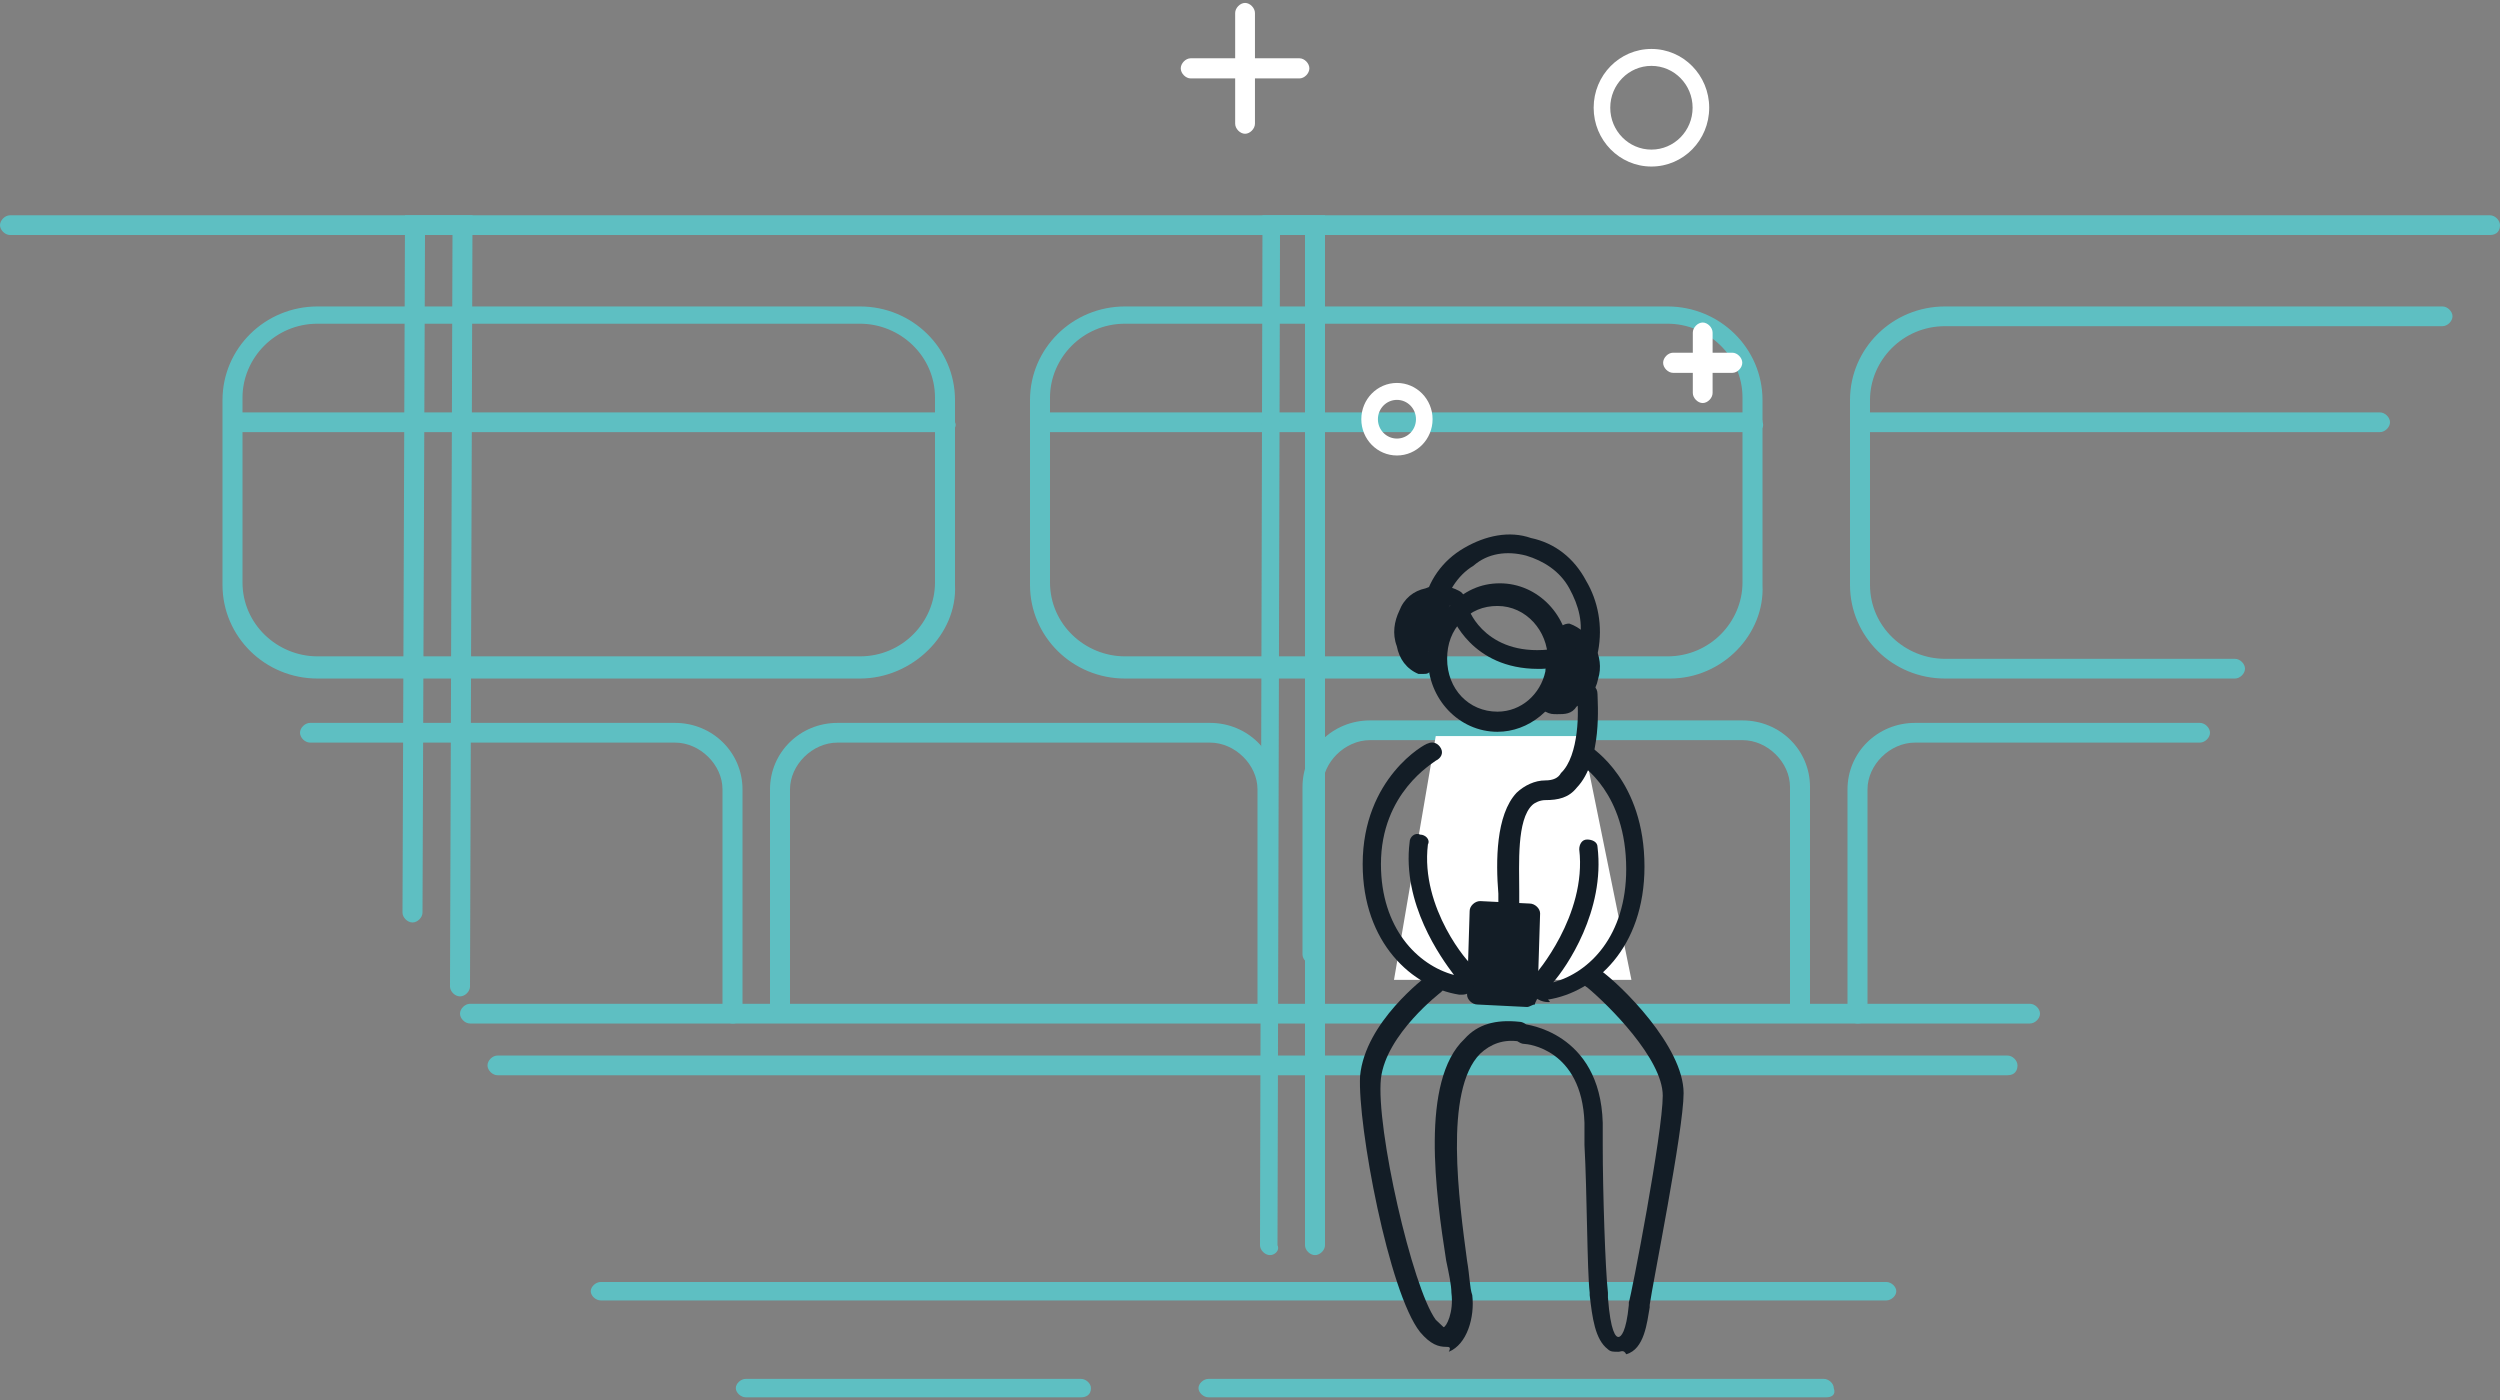 <?xml version="1.0" encoding="UTF-8"?>
<svg width="225px" height="126px" viewBox="0 0 225 126" version="1.1" xmlns="http://www.w3.org/2000/svg" xmlns:xlink="http://www.w3.org/1999/xlink">
    <rect x="0" y="0" width="225" height="126" fill="#808080" stroke="none"/>
    <!-- Generator: Sketch 47.1 (45422) - http://www.bohemiancoding.com/sketch -->
    <title>games</title>
    <desc>Created with Sketch.</desc>
    <defs></defs>
    <g id="Signed-off" stroke="none" stroke-width="1" fill="none" fill-rule="evenodd">
        <g id="Customer-Showcase" transform="translate(-1013, -5138)" fill-rule="nonzero">
            <g id="travel" transform="translate(107, 4902)">
                <g id="games" transform="translate(906, 236)">
                    <g id="bg" transform="translate(0, 19)" fill="#5EBFC2">
                        <path d="M65.925,73.115 C65.475,73.115 65.025,72.672 65.025,72.228 L65.025,52.047 C65.025,49.83 63,47.834 60.75,47.834 L27.9,47.834 C27.45,47.834 27,47.39 27,46.947 C27,46.503 27.45,46.06 27.9,46.06 L60.75,46.06 C64.125,46.06 66.825,48.721 66.825,52.047 L66.825,72.228 C66.825,72.893 66.375,73.115 65.925,73.115 Z" id="Shape"></path>
                        <path d="M157.95,19.891 L93.825,19.891 C93.375,19.891 92.925,19.448 92.925,19.004 C92.925,18.561 93.375,18.117 93.825,18.117 L157.725,18.117 C158.175,18.117 158.625,18.561 158.625,19.004 C158.85,19.448 158.4,19.891 157.95,19.891 Z" id="Shape"></path>
                        <path d="M150.3,42.068 L101.25,42.068 C96.525,42.068 92.7,38.298 92.7,33.641 L92.7,17.009 C92.7,12.351 96.525,8.581 101.25,8.581 L150.075,8.581 C154.8,8.581 158.625,12.351 158.625,17.009 L158.625,33.641 C158.85,38.076 155.025,42.068 150.3,42.068 Z M101.25,10.134 C97.425,10.134 94.5,13.238 94.5,16.787 L94.5,33.419 C94.5,37.189 97.65,40.072 101.25,40.072 L150.075,40.072 C153.9,40.072 156.825,36.967 156.825,33.419 L156.825,16.787 C156.825,13.017 153.675,10.134 150.075,10.134 L101.25,10.134 Z" id="Shape"></path>
                        <path d="M214.2,19.891 L167.625,19.891 C167.175,19.891 166.725,19.448 166.725,19.004 C166.725,18.561 167.175,18.117 167.625,18.117 L214.2,18.117 C214.65,18.117 215.1,18.561 215.1,19.004 C215.1,19.448 214.65,19.891 214.2,19.891 Z" id="Shape"></path>
                        <path d="M201.15,42.068 L175.05,42.068 C170.325,42.068 166.5,38.298 166.5,33.641 L166.5,17.009 C166.5,12.351 170.325,8.581 175.05,8.581 L219.825,8.581 C220.275,8.581 220.725,9.025 220.725,9.468 C220.725,9.912 220.275,10.356 219.825,10.356 L175.05,10.356 C171.225,10.356 168.3,13.46 168.3,17.009 L168.3,33.641 C168.3,37.411 171.45,40.294 175.05,40.294 L201.15,40.294 C201.6,40.294 202.05,40.737 202.05,41.181 C202.05,41.624 201.6,42.068 201.15,42.068 Z" id="Shape"></path>
                        <path d="M162,72.672 C161.55,72.672 161.1,72.228 161.1,71.785 L161.1,51.826 C161.1,49.608 159.075,47.612 156.825,47.612 L123.3,47.612 C121.05,47.612 119.025,49.608 119.025,51.826 L119.025,66.906 C119.025,67.349 118.575,67.793 118.125,67.793 C117.675,67.793 117.225,67.349 117.225,66.906 L117.225,51.826 C117.225,48.499 119.925,45.838 123.3,45.838 L156.825,45.838 C160.2,45.838 162.9,48.499 162.9,51.826 L162.9,71.785 C162.9,72.45 162.45,72.672 162,72.672 Z" id="Shape"></path>
                        <path d="M180.675,77.772 L180.675,77.772 L44.775,77.772 C44.325,77.772 43.875,77.329 43.875,76.885 C43.875,76.442 44.325,75.998 44.775,75.998 L44.775,75.998 L180.675,75.998 C181.125,75.998 181.575,76.442 181.575,76.885 C181.575,77.329 181.35,77.772 180.675,77.772 Z" id="Shape"></path>
                        <path d="M182.7,73.115 L182.7,73.115 L42.3,73.115 C41.85,73.115 41.4,72.672 41.4,72.228 C41.4,71.785 41.85,71.341 42.3,71.341 L42.3,71.341 L182.7,71.341 C183.15,71.341 183.6,71.785 183.6,72.228 C183.6,72.672 183.15,73.115 182.7,73.115 Z" id="Shape"></path>
                        <path d="M85.275,19.891 L21.15,19.891 C20.7,19.891 20.25,19.448 20.25,19.004 C20.25,18.561 20.7,18.117 21.15,18.117 L85.05,18.117 C85.5,18.117 85.95,18.561 85.95,19.004 C86.175,19.448 85.725,19.891 85.275,19.891 Z" id="Shape"></path>
                        <path d="M77.4,42.068 L28.575,42.068 C23.85,42.068 20.025,38.298 20.025,33.641 L20.025,17.009 C20.025,12.351 23.85,8.581 28.575,8.581 L77.4,8.581 C82.125,8.581 85.95,12.351 85.95,17.009 L85.95,33.641 C86.175,38.076 82.125,42.068 77.4,42.068 Z M28.575,10.134 C24.75,10.134 21.825,13.238 21.825,16.787 L21.825,33.419 C21.825,37.189 24.975,40.072 28.575,40.072 L77.4,40.072 C81.225,40.072 84.15,36.967 84.15,33.419 L84.15,16.787 C84.15,13.017 81,10.134 77.4,10.134 L28.575,10.134 Z" id="Shape"></path>
                        <path d="M224.1,2.15 L0.9,2.15 C0.45,2.15 0,1.707 0,1.263 C0,0.82 0.45,0.376 0.9,0.376 L224.1,0.376 C224.55,0.376 225,0.82 225,1.263 C225,1.707 224.775,2.15 224.1,2.15 Z" id="Shape"></path>
                        <path d="M41.4,70.676 L41.4,70.676 C40.95,70.676 40.5,70.232 40.5,69.789 L40.725,2.15 L38.25,2.15 L38.025,63.136 C38.025,63.579 37.575,64.023 37.125,64.023 L37.125,64.023 C36.675,64.023 36.225,63.579 36.225,63.136 L36.45,0.376 L42.525,0.376 L42.3,69.789 C42.3,70.232 41.85,70.676 41.4,70.676 Z" id="Shape"></path>
                        <path d="M114.075,72.893 C113.625,72.893 113.175,72.45 113.175,72.006 L113.175,52.047 C113.175,49.83 111.15,47.834 108.9,47.834 L75.375,47.834 C73.125,47.834 71.1,49.83 71.1,52.047 L71.1,71.563 C71.1,72.006 70.65,72.45 70.2,72.45 C69.75,72.45 69.3,72.006 69.3,71.563 L69.3,52.047 C69.3,48.721 72,46.06 75.375,46.06 L108.9,46.06 C112.275,46.06 114.975,48.721 114.975,52.047 L114.975,72.006 C114.975,72.672 114.525,72.893 114.075,72.893 Z" id="Shape"></path>
                        <path d="M167.175,73.115 C166.725,73.115 166.275,72.672 166.275,72.228 L166.275,52.047 C166.275,48.721 168.975,46.06 172.35,46.06 L198,46.06 C198.45,46.06 198.9,46.503 198.9,46.947 C198.9,47.39 198.45,47.834 198,47.834 L172.35,47.834 C170.1,47.834 168.075,49.83 168.075,52.047 L168.075,72.228 C168.075,72.893 167.625,73.115 167.175,73.115 Z" id="Shape"></path>
                        <path d="M114.3,93.961 L114.3,93.961 C113.85,93.961 113.4,93.518 113.4,93.074 L113.625,0.376 L119.25,0.376 L119.25,93.074 C119.25,93.518 118.8,93.961 118.35,93.961 C117.9,93.961 117.45,93.518 117.45,93.074 L117.45,2.15 L115.2,2.15 L114.975,93.074 C115.2,93.518 114.75,93.961 114.3,93.961 Z" id="Shape"></path>
                    </g>
                    <g id="floor" transform="translate(53, 115)" fill="#5EBFC2">
                        <path d="M111.363,10.759 L55.766,10.759 C55.315,10.759 54.865,10.344 54.865,9.929 C54.865,9.514 55.315,9.098 55.766,9.098 L111.138,9.098 C111.588,9.098 112.039,9.514 112.039,9.929 C112.264,10.552 111.814,10.759 111.363,10.759 Z" id="Shape"></path>
                        <path d="M44.286,10.759 L14.123,10.759 C13.673,10.759 13.223,10.344 13.223,9.929 C13.223,9.514 13.673,9.098 14.123,9.098 L44.286,9.098 C44.736,9.098 45.186,9.514 45.186,9.929 C45.186,10.552 44.736,10.759 44.286,10.759 Z" id="Shape"></path>
                        <path d="M116.766,2.04 L1.068,2.04 C0.618,2.04 0.168,1.625 0.168,1.209 C0.168,0.794 0.618,0.379 1.068,0.379 L116.766,0.379 C117.216,0.379 117.666,0.794 117.666,1.209 C117.666,1.625 117.216,2.04 116.766,2.04 Z" id="Shape"></path>
                    </g>
                    <g id="head" transform="translate(125, 48)" fill="#131D26">
                        <path d="M9.771,17.861 C6.32,17.861 3.517,14.917 3.517,11.293 C3.517,9.481 4.164,7.896 5.458,6.537 C6.752,5.178 8.261,4.498 9.986,4.498 C13.437,4.498 16.24,7.443 16.24,11.066 C16.24,11.519 16.24,12.199 16.025,12.652 C15.162,15.823 12.574,17.861 9.771,17.861 Z M9.771,6.537 C8.477,6.537 7.399,6.99 6.536,7.896 C5.673,8.802 5.242,9.934 5.242,11.293 C5.242,14.011 7.183,16.049 9.771,16.049 C11.927,16.049 13.653,14.464 14.084,12.425 C14.084,11.972 14.299,11.519 14.299,11.293 C14.299,8.802 12.359,6.537 9.771,6.537 Z" id="Shape"></path>
                        <path d="M17.319,12.652 L16.887,12.652 C16.456,12.425 16.24,11.972 16.456,11.519 C16.672,11.066 16.887,10.613 17.103,9.934 C17.534,8.122 17.103,6.537 16.24,4.951 C15.378,3.366 13.868,2.46 12.359,2.007 C10.633,1.554 8.908,1.781 7.614,2.913 C6.105,3.819 5.242,5.404 4.811,6.99 C4.595,7.443 4.164,7.669 3.733,7.669 C3.301,7.443 3.086,6.99 3.086,6.537 C3.517,4.272 4.811,2.46 6.752,1.328 C8.693,0.195 10.849,-0.258 12.79,0.422 C14.946,0.875 16.672,2.234 17.75,4.272 C18.828,6.084 19.259,8.349 18.828,10.613 C18.612,11.293 18.397,11.972 18.181,12.652 C17.966,12.425 17.75,12.652 17.319,12.652 Z" id="Shape"></path>
                        <path d="M13.437,12.199 C7.399,12.199 5.673,7.443 5.673,7.443 C5.458,6.99 5.673,6.537 6.105,6.31 C6.536,6.084 6.967,6.31 7.183,6.763 C7.183,6.99 8.908,11.293 14.946,10.387 C15.378,10.387 15.809,10.613 15.809,11.066 C15.809,11.519 15.593,11.972 15.162,11.972 C14.515,12.199 13.868,12.199 13.437,12.199 Z" id="Shape"></path>
                        <path d="M3.086,11.746 C1.576,10.84 0.929,8.802 1.576,7.216 C2.439,5.631 4.38,4.951 5.889,5.631" id="Shape"></path>
                        <path d="M3.086,12.652 L2.654,12.652 C1.576,12.199 0.929,11.293 0.714,10.16 C0.282,9.028 0.498,7.896 0.929,6.99 C1.36,5.857 2.223,5.178 3.301,4.951 C4.38,4.498 5.458,4.725 6.32,5.178 C6.752,5.404 6.967,5.857 6.752,6.31 C6.752,6.763 6.105,6.763 5.673,6.537 C5.027,6.31 4.38,6.084 3.948,6.31 C3.301,6.537 2.87,6.99 2.654,7.443 C2.439,8.122 2.223,8.802 2.439,9.255 C2.654,9.934 3.086,10.387 3.517,10.613 C3.948,10.84 4.164,11.293 3.948,11.746 C3.733,12.652 3.517,12.652 3.086,12.652 Z" id="Shape"></path>
                        <path d="M16.025,9.255 C17.534,9.708 18.612,11.519 17.966,13.105 C17.319,14.69 15.809,15.823 14.299,15.143" id="Shape"></path>
                        <path d="M15.162,16.276 C14.731,16.276 14.515,16.276 14.084,16.049 C13.653,15.823 13.437,15.37 13.437,14.917 C13.653,14.464 14.084,14.237 14.515,14.237 C15.162,14.464 15.593,14.237 16.24,14.011 C16.887,13.784 17.103,13.331 17.319,12.652 C17.75,11.519 17.103,10.16 15.809,9.934 C15.378,9.708 15.162,9.255 15.162,8.802 C15.378,8.349 15.809,8.122 16.24,8.122 C18.181,8.802 19.475,11.066 18.828,13.105 C18.612,14.237 17.966,14.917 16.887,15.596 C16.456,16.276 15.809,16.276 15.162,16.276 Z" id="Shape"></path>
                    </g>
                    <g id="body" transform="translate(122, 61)">
                        <polygon id="Shape" fill="#FFFFFF" points="7.217 5.247 20.367 5.247 24.829 27.191 3.459 27.191"></polygon>
                        <path d="M8.156,60.217 C7.451,60.217 6.747,59.995 5.808,58.887 C2.99,55.34 0.172,40.268 0.407,35.835 C0.876,30.959 6.277,26.969 6.512,26.747 C6.982,26.526 7.451,26.526 7.921,26.969 C8.156,27.412 8.156,27.856 7.686,28.299 C7.686,28.299 2.755,32.067 2.285,36.057 C1.816,40.49 5.103,54.897 7.217,57.779 C7.686,58.222 7.921,58.444 7.921,58.444 C8.156,58.444 8.86,57.114 8.626,55.34 C8.626,54.676 8.391,53.567 8.156,52.459 C7.217,46.474 5.808,36.278 9.8,32.51 C10.974,31.18 12.618,30.737 14.731,30.959 C15.201,30.959 15.67,31.402 15.67,31.845 C15.67,32.289 15.201,32.732 14.731,32.732 C13.322,32.51 12.148,32.954 11.209,33.84 C7.921,37.165 9.33,47.139 10.035,52.459 C10.269,53.789 10.269,54.897 10.504,55.562 C10.739,57.557 10.035,59.995 8.391,60.66 C8.626,60.217 8.391,60.217 8.156,60.217 Z" id="Shape" fill="#131D26"></path>
                        <path d="M23.655,60.66 C23.185,60.66 22.95,60.66 22.715,60.438 C21.541,59.552 21.306,57.557 21.071,55.562 L21.071,55.34 C20.837,53.346 20.837,46.253 20.602,42.041 L20.602,40.046 C20.367,33.397 15.436,32.954 15.201,32.954 C14.731,32.954 14.261,32.51 14.261,32.067 C14.261,31.624 14.731,31.18 15.201,31.18 C15.201,31.18 22.011,31.845 22.246,40.046 L22.246,42.041 C22.246,46.253 22.48,53.346 22.715,55.34 L22.715,55.784 C22.95,58.887 23.42,59.33 23.655,59.33 C23.889,59.33 24.359,58.887 24.594,56.449 L24.594,56.227 C24.829,55.562 27.647,40.933 27.647,37.608 C27.647,34.284 22.715,29.407 20.837,27.856 C20.367,27.634 20.367,26.969 20.602,26.526 C20.837,26.082 21.541,26.082 22.011,26.304 C23.889,27.634 29.525,33.175 29.525,37.387 C29.525,40.711 26.707,54.676 26.472,56.449 L26.472,56.67 C26.238,58 26.003,60.438 24.359,60.882 C24.124,60.438 23.889,60.66 23.655,60.66 Z" id="Shape" fill="#131D26"></path>
                        <rect id="Rectangle-path" fill="#131D26" transform="translate(13.344, 24.798) rotate(-177.501) translate(-13.344, -24.798) " x="11.113" y="21.03" width="4.462" height="7.536"></rect>
                        <path d="M15.436,29.629 L15.436,29.629 L10.974,29.407 C10.504,29.407 10.035,28.964 10.035,28.521 L10.269,20.984 C10.269,20.541 10.739,20.098 11.209,20.098 L15.67,20.319 C16.14,20.319 16.61,20.763 16.61,21.206 L16.375,28.742 C16.375,28.964 16.14,29.186 16.14,29.407 C15.905,29.407 15.67,29.629 15.436,29.629 Z M11.913,27.634 L14.496,27.634 L14.731,21.871 L12.148,21.871 L11.913,27.634 Z" id="Shape" fill="#131D26"></path>
                        <path d="M9.565,28.521 L9.33,28.521 C5.103,27.856 0.641,23.866 0.641,16.773 C0.641,9.015 6.277,5.912 6.512,5.912 C6.982,5.69 7.451,5.912 7.686,6.355 C7.921,6.799 7.686,7.242 7.217,7.464 C6.982,7.685 2.285,10.345 2.285,16.773 C2.285,22.536 5.573,25.861 8.86,26.747 C7.686,25.196 4.164,20.319 4.868,14.778 C4.868,14.335 5.338,13.892 5.808,14.113 C6.277,14.113 6.747,14.557 6.512,15 C5.808,20.763 10.269,25.861 10.504,25.861 C10.504,25.861 10.504,26.082 10.739,26.082 C10.974,26.747 10.974,27.412 10.504,27.856 C10.504,28.299 10.035,28.521 9.565,28.521 Z" id="Shape" fill="#131D26"></path>
                        <path d="M17.314,29.186 C16.845,29.186 16.375,28.964 16.14,28.742 C15.67,28.299 15.67,27.412 15.905,26.969 C15.905,26.969 15.905,26.747 16.14,26.747 C16.14,26.747 20.837,21.428 20.132,15.443 C20.132,15 20.367,14.557 20.837,14.557 C21.306,14.557 21.776,14.778 21.776,15.221 C22.48,20.984 18.958,26.082 17.784,27.412 C21.071,26.526 24.359,23.201 24.359,17.216 C24.359,10.345 20.367,7.907 20.132,7.685 C19.662,7.464 19.662,6.799 19.897,6.355 C20.132,5.912 20.837,5.912 21.071,6.134 C21.306,6.355 26.003,9.237 26.003,16.995 C26.003,24.309 21.541,28.299 17.314,28.964 C17.549,29.186 17.549,29.186 17.314,29.186 Z" id="Shape" fill="#131D26"></path>
                        <path d="M13.792,21.871 C13.322,21.871 12.852,21.428 12.852,20.984 L12.852,19.433 C12.618,16.551 12.618,12.34 14.496,10.345 C15.201,9.68 16.14,9.237 17.079,9.237 C17.784,9.237 18.254,9.015 18.488,8.572 C20.132,7.02 20.132,2.809 19.897,1.479 C19.897,1.036 20.132,0.592 20.837,0.592 C21.306,0.592 21.776,0.814 21.776,1.479 C21.776,2.144 22.246,7.464 19.897,9.902 C19.193,10.788 18.254,11.01 17.079,11.01 C16.61,11.01 16.14,11.232 15.905,11.453 C14.496,12.783 14.731,16.773 14.731,19.211 L14.731,20.763 C14.731,21.428 14.261,21.871 13.792,21.871 Z" id="Shape" fill="#131D26"></path>
                    </g>
                    <g id="sparkles" transform="translate(106, 0)" fill="#FFFFFF">
                        <path d="M6.056,12.04 C5.611,12.04 5.165,11.587 5.165,11.134 L5.165,1.169 C5.165,0.716 5.611,0.263 6.056,0.263 C6.501,0.263 6.946,0.716 6.946,1.169 L6.946,11.134 C6.946,11.587 6.501,12.04 6.056,12.04 Z" id="Shape"></path>
                        <path d="M10.954,7.058 L1.158,7.058 C0.713,7.058 0.267,6.605 0.267,6.152 C0.267,5.699 0.713,5.246 1.158,5.246 L10.954,5.246 C11.399,5.246 11.844,5.699 11.844,6.152 C11.844,6.605 11.399,7.058 10.954,7.058 Z" id="Shape"></path>
                        <path d="M42.628,14.988 C39.757,14.988 37.429,12.619 37.429,9.696 C37.429,6.774 39.757,4.405 42.628,4.405 C45.5,4.405 47.828,6.774 47.828,9.696 C47.828,12.619 45.5,14.988 42.628,14.988 Z M42.628,13.464 C44.675,13.464 46.334,11.777 46.334,9.696 C46.334,7.616 44.675,5.929 42.628,5.929 C40.581,5.929 38.923,7.616 38.923,9.696 C38.923,11.777 40.581,13.464 42.628,13.464 Z" id="Oval"></path>
                        <path d="M19.725,40.994 C17.954,40.994 16.518,39.533 16.518,37.73 C16.518,35.927 17.954,34.465 19.725,34.465 C21.496,34.465 22.932,35.927 22.932,37.73 C22.932,39.533 21.496,40.994 19.725,40.994 Z M19.725,39.471 C20.672,39.471 21.438,38.691 21.438,37.73 C21.438,36.769 20.672,35.989 19.725,35.989 C18.779,35.989 18.012,36.769 18.012,37.73 C18.012,38.691 18.779,39.471 19.725,39.471 Z" id="Oval"></path>
                        <path d="M47.243,36.274 C46.798,36.274 46.353,35.821 46.353,35.368 L46.353,29.932 C46.353,29.479 46.798,29.026 47.243,29.026 C47.689,29.026 48.134,29.479 48.134,29.932 L48.134,35.368 C48.134,35.821 47.689,36.274 47.243,36.274 Z" id="Shape"></path>
                        <path d="M49.915,33.556 L44.572,33.556 C44.126,33.556 43.681,33.103 43.681,32.65 C43.681,32.197 44.126,31.744 44.572,31.744 L49.915,31.744 C50.36,31.744 50.806,32.197 50.806,32.65 C50.806,33.103 50.36,33.556 49.915,33.556 Z" id="Shape"></path>
                    </g>
                </g>
            </g>
        </g>
    </g>
</svg>